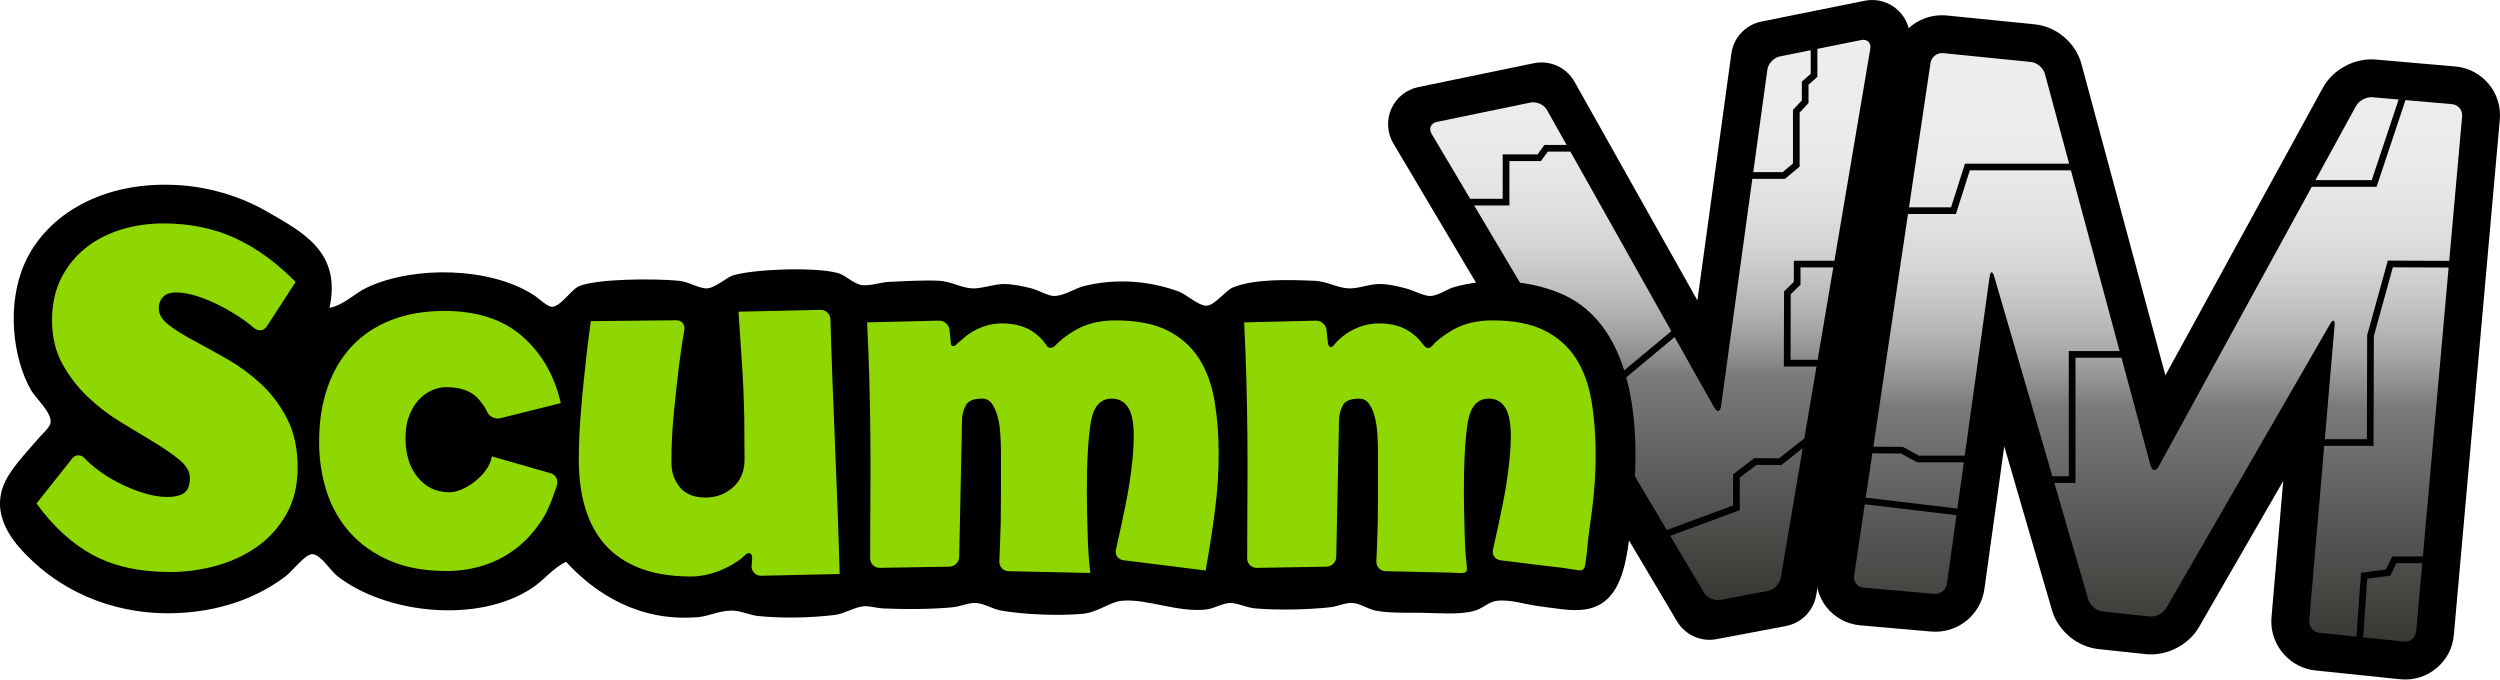 <?xml version="1.0" encoding="utf-8"?>
<!-- Generator: Adobe Illustrator 16.0.3, SVG Export Plug-In . SVG Version: 6.00 Build 0)  -->
<!DOCTYPE svg PUBLIC "-//W3C//DTD SVG 1.1//EN" "http://www.w3.org/Graphics/SVG/1.1/DTD/svg11.dtd">
<svg version="1.1"
	 id="Layer_1" xmlns:svg="http://www.w3.org/2000/svg" xmlns:inkscape="http://www.inkscape.org/namespaces/inkscape" xmlns:sodipodi="http://sodipodi.sourceforge.net/DTD/sodipodi-0.dtd" xmlns:dc="http://purl.org/dc/elements/1.1/" xmlns:rdf="http://www.w3.org/1999/02/22-rdf-syntax-ns#" xmlns:cc="http://creativecommons.org/ns#" inkscape:version="0.46" sodipodi:version="0.32" inkscape:output_extension="org.inkscape.output.svg.inkscape" sodipodi:docname="scummvm_logo.svg"
	 xmlns="http://www.w3.org/2000/svg" xmlns:xlink="http://www.w3.org/1999/xlink" x="0px" y="0px" width="566.931px"
	 height="154.093px" viewBox="-0.003 -0.001 566.931 154.093" enable-background="new -0.003 -0.001 566.931 154.093"
	 xml:space="preserve">
<defs>
	
	
		<inkscape:perspective  id="perspective2709" inkscape:vp_z="1160 : 170 : 1" sodipodi:type="inkscape:persp3d" inkscape:vp_x="0 : 170 : 1" inkscape:vp_y="0 : 1000 : 0" inkscape:persp3d-origin="580 : 113.33333 : 1">
		</inkscape:perspective>
</defs>
<sodipodi:namedview  guidetolerance="10.0" inkscape:zoom="0.47672414" showgrid="false" inkscape:cx="580" gridtolerance="10.0" inkscape:cy="170" bordercolor="#666666" pagecolor="#ffffff" borderopacity="1.0" objecttolerance="10.0" id="namedview2703" inkscape:pageopacity="0.0" inkscape:window-height="725" inkscape:pageshadow="2" inkscape:window-y="25" inkscape:current-layer="Layer_1" inkscape:window-x="0" inkscape:window-width="1280">
	</sodipodi:namedview>
<g>
	
		<sodipodi:namedview  guidetolerance="10.0" inkscape:zoom="0.69913793" inkscape:cx="580" gridtolerance="10.0" inkscape:cy="178.71889" bordercolor="#666666" pagecolor="#ffffff" borderopacity="1.0" objecttolerance="10.0" id="base" inkscape:pageopacity="0.0" inkscape:window-height="725" inkscape:pageshadow="2" inkscape:window-y="25" inkscape:current-layer="layer9" inkscape:window-x="0" inkscape:window-width="1280">
		</sodipodi:namedview>
	<g id="layer7" inkscape:label="Contents M" inkscape:groupmode="layer" sodipodi:insensitive="true">
		
			<linearGradient id="path27_1_" gradientUnits="userSpaceOnUse" x1="439.683" y1="979.901" x2="439.683" y2="1115.395" gradientTransform="matrix(1 0 0 1 49.71 -968.872)">
			<stop  offset="0" style="stop-color:#ECEFEB"/>
			<stop  offset="0.175" style="stop-color:#EAECE9"/>
			<stop  offset="0.28" style="stop-color:#E1E4E0"/>
			<stop  offset="0.366" style="stop-color:#D3D6D3"/>
			<stop  offset="0.443" style="stop-color:#C0C1BF"/>
			<stop  offset="0.513" style="stop-color:#A6A7A6"/>
			<stop  offset="0.577" style="stop-color:#878787"/>
			<stop  offset="0.6" style="stop-color:#7A7A7A"/>
			<stop  offset="1" style="stop-color:#343732"/>
		</linearGradient>
		<path id="path27" fill="url(#path27_1_)" d="M436.783,14.144l-17.318,116.254c-0.141,0.942,0.103,1.867,0.683,2.603
			s1.423,1.187,2.37,1.271l16.047,1.399c1.91,0.168,3.686-1.244,3.947-3.146c0,0,8.807-63.336,9.371-67.417
			c1.156,3.975,20.719,71.149,20.719,71.149c0.504,1.722,2.293,3.222,4.078,3.41l10.701,1.14c1.773,0.188,3.861-0.875,4.752-2.418
			c0,0,34.193-59.302,36.105-62.614c-0.326,3.786-5.582,64.872-5.582,64.872c-0.01,0.104-0.016,0.205-0.016,0.31
			c0,1.805,1.385,3.369,3.209,3.56l19.23,1.987c0.938,0.099,1.854-0.18,2.586-0.778c0.729-0.601,1.174-1.447,1.258-2.388
			l10.424-116.891c0.082-0.938-0.205-1.854-0.813-2.578c-0.607-0.724-1.457-1.168-2.396-1.25l-18.051-1.57
			c-1.777-0.155-3.842,0.951-4.699,2.516l-44.734,81.701c-0.004,0.006-0.006,0.006-0.008,0.01c-0.002-0.004-0.002-0.004-0.004-0.01
			l-23.939-88.783c-0.469-1.743-2.244-3.25-4.041-3.431l-19.895-2.003C438.849,10.854,437.066,12.243,436.783,14.144z"/>
	</g>
	<g id="layer4" inkscape:label="Silhouette M" inkscape:groupmode="layer" sodipodi:insensitive="true">
		<path id="path29" d="M564.333,19c-1.908-2.275-4.586-3.671-7.543-3.929l-18.049-1.569c-4.77-0.415-9.699,2.227-11.996,6.423
			c0,0-24.188,44.166-35.697,65.188c-6.199-22.988-19.039-70.604-19.039-70.604c-1.293-4.797-5.645-8.496-10.594-8.993
			l-19.896-2.003c-5.975-0.601-11.344,3.579-12.229,9.516l-17.317,116.256c-0.442,2.984,0.364,6.049,2.228,8.406
			c1.858,2.354,4.647,3.855,7.658,4.121l16.043,1.4c5.963,0.521,11.277-3.717,12.104-9.646c0,0,2.26-16.262,4.5-32.362
			c5.41,18.58,10.822,37.168,10.822,37.168c1.363,4.68,5.699,8.31,10.545,8.821l10.703,1.142c4.746,0.504,9.725-2.028,12.107-6.164
			c0,0,9.551-16.562,19.084-33.092c-1.322,15.371-2.66,30.918-2.66,30.918c-0.027,0.317-0.041,0.637-0.041,0.949
			c0,5.629,4.309,10.506,10.002,11.094l19.229,1.992c2.971,0.307,5.875-0.57,8.18-2.472c2.307-1.897,3.721-4.582,3.984-7.56
			l10.422-116.889C567.15,24.159,566.244,21.277,564.333,19z M534.271,24.044c0.666-1.218,2.344-2.116,3.729-1.996l5.943,0.517
			l-6.096,18.277h-12.773L534.271,24.044z M440.664,12.049l19.895,2.003c1.383,0.139,2.811,1.349,3.168,2.69l5.494,20.373h-23.074
			h-0.553l-0.168,0.527l-2.979,9.373h-9.541l4.877-32.722C437.986,12.92,439.283,11.911,440.664,12.049z M431.103,102.848
			l3.496,1.902l0.17,0.092h0.191h10.377l-1.459,10.486l-20.783-2.473l1.498-10.049L431.103,102.848z M438.65,134.667l-16.047-1.401
			c-1.383-0.121-2.348-1.343-2.143-2.716l2.412-16.196l20.797,2.476l-2.162,15.56C441.32,133.76,440.033,134.786,438.65,134.667z
			 M452.236,62.719c-0.391-1.333-0.861-1.297-1.055,0.076l-5.635,40.534h-10.395l-3.494-1.899l-0.166-0.093l-0.191-0.002
			l-6.479-0.041l7.855-52.764h10.318h0.553l0.168-0.528l2.98-9.372h22.928l11.049,40.976h-10.77h-0.764v0.756v27.635h-3.723
			L452.236,62.719z M545.181,145.497l-9.295-0.961l0.938-13.306l4.813-0.633l0.4-0.054l0.18-0.36l1.225-2.479h5.861l-1.385,15.541
			C547.792,144.625,546.562,145.637,545.181,145.497z M549.437,126.188h-6.473h-0.469l-0.209,0.42l-1.252,2.541l-5.023,0.662
			l-0.609,0.08l-0.047,0.617l-0.975,13.869l-8.428-0.871c-1.379-0.145-2.412-1.393-2.293-2.775l3.408-39.619h10.426h0.756
			l0.002-0.756l0.064-24.132l4.314-15.606l12.646,0.051L549.437,126.188z M555.414,59.155l-13.355-0.054l-0.574-0.002l-0.152,0.557
			l-4.5,16.264l-0.027,0.098v0.102L536.74,99.6h-9.541l2.217-25.75c0.117-1.383-0.355-1.531-1.045-0.329l-37.113,64.363
			c-0.691,1.203-2.391,2.064-3.77,1.918l-10.701-1.139c-1.381-0.146-2.828-1.356-3.215-2.688l-7.709-26.466h4.041h0.758v-0.758
			V81.118h10.426l6.58,24.403c0.361,1.338,1.203,1.439,1.869,0.224l34.709-63.387h14.148h0.545l0.176-0.518l6.379-19.139
			l10.557,0.918c1.383,0.12,2.412,1.35,2.289,2.733L555.414,59.155z"/>
	</g>
	<g id="layer6" inkscape:label="Contents V" inkscape:groupmode="layer" sodipodi:insensitive="true">
		
			<linearGradient id="path50_1_" gradientUnits="userSpaceOnUse" x1="324.536" y1="976.892" x2="324.536" y2="1105.977" gradientTransform="matrix(1 0 0 1 49.71 -968.872)">
			<stop  offset="0" style="stop-color:#ECEFEB"/>
			<stop  offset="0.175" style="stop-color:#EAECE9"/>
			<stop  offset="0.28" style="stop-color:#E1E4E0"/>
			<stop  offset="0.366" style="stop-color:#D3D6D3"/>
			<stop  offset="0.443" style="stop-color:#C0C1BF"/>
			<stop  offset="0.513" style="stop-color:#A6A7A6"/>
			<stop  offset="0.577" style="stop-color:#878787"/>
			<stop  offset="0.6" style="stop-color:#7A7A7A"/>
			<stop  offset="1" style="stop-color:#343732"/>
		</linearGradient>
		<path id="path50" fill="url(#path50_1_)" d="M421.875,8.088L421.875,8.088l-18.472,3.722c-1.782,0.359-3.37,2.05-3.618,3.85
			c0,0-10.306,74.859-10.435,75.795c-0.463-0.822-37.666-67.015-37.666-67.015c-0.896-1.594-3-2.553-4.791-2.183l-21.271,4.396
			c-0.975,0.2-1.732,0.776-2.088,1.579c-0.354,0.802-0.27,1.752,0.238,2.605l61.738,104.019c0.928,1.561,3.045,2.518,4.822,2.182
			L401.108,135c1.776-0.336,3.404-1.996,3.707-3.781l20.308-119.985c0.168-0.984-0.096-1.897-0.723-2.504
			C423.775,8.125,422.853,7.893,421.875,8.088z"/>
	</g>
	<g id="layer5" inkscape:label="Silhouette V" inkscape:groupmode="layer" sodipodi:insensitive="true">
		<path id="path52" d="M430.519,2.419c-2.027-1.968-4.895-2.809-7.668-2.251l-23.417,4.719c-3.576,0.72-6.31,3.625-6.808,7.241
			c0,0-4.403,31.996-7.705,55.993C373.005,46.92,357.05,18.532,357.05,18.532c-1.829-3.256-5.559-4.954-9.217-4.198l-26.215,5.418
			c-2.72,0.561-4.994,2.4-6.115,4.938c-1.119,2.537-0.942,5.459,0.472,7.844l64.317,108.356c1.84,3.104,5.426,4.721,8.972,4.051
			l15.729-2.971c3.526-0.666,6.269-3.46,6.866-7L433.007,10.01C433.478,7.226,432.548,4.385,430.519,2.419z M400.785,15.798
			c0.188-1.375,1.457-2.724,2.815-2.999l7.015-1.413v5.358l-1.759,1.556l-0.256,0.226v0.341v3.905l-1.806,1.93l-0.205,0.219v0.299
			v11.849l-2.353,1.972h-6.653L400.785,15.798z M341.53,46.599h0.759V45.84v-9.318h6.762h0.386l0.228-0.311L351,34.384h5.119
			l22.877,40.706l-18.58,15.5L334.3,46.6L341.53,46.599L341.53,46.599z M325.828,27.645l21.271-4.396
			c1.355-0.281,3.025,0.48,3.707,1.689l4.459,7.934h-4.648h-0.387l-0.229,0.31l-1.338,1.828h-7.135h-0.76v0.757v9.32H333.4
			l-8.762-14.76C323.934,29.131,324.466,27.924,325.828,27.645z M403.821,131.053c-0.229,1.369-1.536,2.701-2.899,2.957
			l-10.771,2.035c-1.362,0.258-3.062-0.508-3.771-1.701l-7.616-12.834l15.272-5.639l0.494-0.182v-0.527v-6.848l3.793-2.902
			l5.36,0.043l0.267,0.002l0.209-0.164l4.637-3.643L403.821,131.053z M406.083,66.717l1.992-1.949l0.228-0.223v-0.318v-3.582h7.434
			l-3.547,20.953h-6.147L406.083,66.717z M424.126,11.068l-8.135,48.063h-8.445h-0.76v0.758v4.021l-1.99,1.947l-0.226,0.223
			l-0.002,0.317l-0.049,15.958l-0.002,0.76h0.76h6.652l-2.763,16.316l-5.737,4.506l-5.357-0.043l-0.26-0.002l-0.205,0.157
			l-4.297,3.291l-0.297,0.226v0.375v6.692l-15.039,5.553l-16.783-28.273l18.554-15.48l8.959,15.937
			c0.68,1.209,1.392,1.074,1.58-0.301l7.09-51.511h7.14h0.274L405,40.38l2.834-2.376l0.271-0.226v-0.354V25.521l1.809-1.931
			l0.205-0.218v-0.299v-3.864l1.756-1.557l0.254-0.225v-0.341v-6.003l9.945-2.003C423.433,8.805,424.359,9.701,424.126,11.068z"/>
	</g>
	<path id="path2689" d="M353.483,66.369c15.177,6.063,19.17,25.939,16.729,48.469c-1.06,9.77-1.271,22.031-10.825,23.375
		c-3.25,0.457-6.921-0.324-10.335-0.738c-3.063-0.373-6.569-1.598-9.596-1.229c-1.84,0.225-3.238,1.721-4.922,2.213
		c-3.736,1.098-8.386,0.492-13.531,0.492c-3.146,0-6.34,0.051-9.103-0.492c-1.666-0.328-3.373-1.59-5.168-1.721
		c-1.642-0.123-3.303,0.783-5.166,0.982c-5.01,0.533-11.729,0.695-16.979,0.246c-1.88-0.166-3.958-1.256-5.657-1.229
		c-1.678,0.025-3.559,1.271-5.414,1.477c-6.576,0.729-13.49-2.537-19.189-1.967c-2.656,0.266-5.342,2.623-8.857,2.951
		c-5.074,0.479-13.408,0.182-18.453-0.736c-1.891-0.344-3.834-1.6-5.658-1.723c-1.654-0.113-3.541,0.811-5.412,0.984
		c-4.783,0.445-10.76,0.486-15.748,0.246c-1.436-0.072-2.875-0.574-4.184-0.492c-2.266,0.145-4.504,1.713-6.643,1.969
		c-5.709,0.688-12.07,0.789-17.467,0.246c-1.918-0.195-3.865-1.209-5.906-1.229c-2.764-0.032-5.326,1.277-7.627,1.478
		c-13.297,1.158-23.307-5.229-30.018-12.549c-2.968,1.426-4.869,4.063-7.627,5.905c-12.333,8.259-33.379,5.879-44.287-2.707
		c-1.548-1.219-3.757-4.95-5.658-4.92c-1.621,0.027-4.445,3.8-5.906,4.92c-5.808,4.451-13.629,7.709-23.373,8.365
		c-14.66,0.983-26.373-4.496-33.953-11.563c-3.885-3.627-9.488-9.584-6.889-16.976c1.338-3.806,5.254-7.694,8.119-11.071
		c1.055-1.246,2.639-2.462,2.705-3.691c0.123-2.213-3.496-5.51-4.428-7.135c-4.228-7.377-5.582-19.55-1.476-28.788
		c4.896-11.01,17.828-18.976,35.429-17.715c6.71,0.482,13.599,2.547,19.437,5.905c8.34,4.793,16.992,9.227,14.271,21.897
		c3.516-0.753,5.535-3.256,8.611-4.674c10.691-4.936,27.801-4.587,37.643,1.723c1.234,0.793,3.127,2.69,4.184,2.705
		c1.957,0.025,4.361-3.92,6.15-4.675c4.008-1.69,16.895-1.782,22.637-1.229c2.285,0.222,4.627,1.82,6.395,1.723
		c1.928-0.107,4.414-2.495,5.906-2.953c4.586-1.404,18.709-1.978,23.865-0.492c1.695,0.487,3.506,2.48,5.414,2.707
		c1.813,0.215,4.176-0.65,6.15-0.738c3.664-0.168,7.781-0.418,11.318-0.246c2.551,0.125,4.965,1.58,7.379,1.722
		c2.244,0.135,4.926-1.004,7.381-0.983c1.967,0.016,4.229,0.486,6.15,0.983c1.83,0.474,3.66,1.733,5.168,1.724
		c2.246-0.017,4.652-1.703,6.643-2.215c6.889-1.768,14.553-1.378,21.652,1.23c1.588,0.584,4.469,3.209,6.148,3.199
		c1.994-0.012,4.344-3.476,6.152-4.184c5.037-1.963,12.468-1.707,18.451-1.477c2.697,0.104,5.115,1.594,7.629,1.722
		c2.229,0.114,4.617-0.948,6.887-0.983c2.152-0.035,4.227,0.486,6.152,0.983c1.939,0.502,3.986,1.702,5.414,1.724
		c1.906,0.024,3.781-1.498,5.412-1.97C337.048,63,345.884,63.334,353.483,66.369z"/>
	<g id="g2691" enable-background="new    ">
		<g id="g2693">
			<g>
				<g>
					<path id="SVGID_1_" fill="#8ED703" d="M65.161,95.064c1.551,3.064,2.33,6.711,2.33,10.945c0,4.084-0.854,7.619-2.558,10.605
						c-1.705,2.985-3.921,5.44-6.649,7.37c-2.727,1.929-5.816,3.363-9.263,4.312c-3.449,0.943-6.916,1.416-10.399,1.416
						c-6.973,0-12.826-1.287-17.562-3.854s-8.998-6.463-12.786-11.681l8.075-10.193c0.747-0.942,2.017-0.979,2.817-0.086
						c0,0,0.929,1.037,2.52,2.283c1.591,1.25,3.313,2.344,5.171,3.289c1.854,0.947,3.75,1.721,5.683,2.326s3.731,0.908,5.398,0.908
						c1.666,0,2.938-0.304,3.807-0.908c0.871-0.604,1.309-1.738,1.309-3.402c0-1.436-0.779-2.797-2.33-4.084
						c-1.555-1.283-3.487-2.625-5.797-4.024c-2.313-1.397-4.813-2.91-7.502-4.537c-2.689-1.625-5.189-3.533-7.5-5.728
						c-2.313-2.19-4.245-4.707-5.797-7.541c-1.553-2.836-2.33-6.105-2.33-9.811c0-3.629,0.682-6.805,2.045-9.526
						c1.363-2.723,3.201-5.008,5.513-6.862c2.31-1.851,4.981-3.25,8.013-4.197c3.029-0.944,6.25-1.417,9.66-1.417
						c6.061,0,11.498,1.116,16.311,3.345c4.812,2.231,9.377,5.539,13.697,9.922l-6.539,10.073c-0.654,1.009-1.936,1.191-2.846,0.402
						c0,0-1.643-1.42-3.46-2.595c-1.817-1.17-3.599-2.171-5.341-3.004c-1.744-0.832-3.374-1.455-4.889-1.872
						c-1.517-0.415-2.84-0.624-3.978-0.624c-1.364,0-2.368,0.341-3.012,1.021c-0.646,0.681-0.966,1.55-0.966,2.608
						c0,1.36,0.775,2.628,2.33,3.8c1.551,1.172,3.504,2.381,5.853,3.629c2.349,1.249,4.868,2.646,7.56,4.195
						c2.688,1.552,5.209,3.423,7.559,5.613C61.654,89.377,63.605,92.004,65.161,95.064z M94.954,90.676
						c0.866-0.941,1.848-1.656,2.944-2.146c1.093-0.487,2.168-0.733,3.228-0.733c3.17,0,5.528,0.791,7.076,2.373
						c1.547,1.582,2.248,3.197,2.248,3.197c0.477,1.1,1.818,1.762,2.981,1.473l13.737-3.428c-1.435-6.25-4.342-11.3-8.719-15.139
						c-4.379-3.842-10.267-5.762-17.664-5.762c-4.529,0-8.568,0.695-12.117,2.09s-6.529,3.389-8.944,5.989
						c-2.417,2.599-4.247,5.726-5.492,9.377c-1.246,3.656-1.869,7.74-1.869,12.259c0,3.918,0.566,7.646,1.698,11.188
						s2.887,6.646,5.266,9.32c2.377,2.676,5.377,4.803,9.002,6.385c3.623,1.58,7.963,2.371,13.021,2.371
						c2.868,0,5.661-0.438,8.379-1.299c2.718-0.867,5.209-2.186,7.474-3.955c2.266-1.77,4.246-4.01,5.944-6.725
						c1.698-2.711,3.16-7.518,3.16-7.518c0.349-1.146-0.31-2.354-1.461-2.687l-13.304-3.807c-0.228,1.207-0.719,2.297-1.473,3.277
						c-0.756,0.979-1.604,1.826-2.548,2.541c-0.944,0.719-1.907,1.284-2.888,1.698s-1.887,0.619-2.717,0.619
						c-2.944,0-5.342-1.129-7.19-3.389c-1.851-2.261-2.774-5.233-2.774-8.929c0-1.954,0.283-3.649,0.85-5.084
						C93.368,92.807,94.084,91.62,94.954,90.676z M189.329,100.25c-0.189-4.686-0.379-9.461-0.568-14.334
						c-0.189-4.873-0.445-13.508-0.445-13.508c-0.035-1.201-1.049-2.164-2.25-2.137l-18.598,0.404
						c0.229,3.627,0.436,6.763,0.625,9.407c0.189,2.645,0.342,5.176,0.455,7.592c0.113,2.416,0.189,4.91,0.229,7.477
						c0.035,2.57,0.057,5.593,0.057,9.066c0,2.645-0.871,4.74-2.611,6.289c-1.742,1.549-3.822,2.322-6.248,2.322
						c-2.572,0-4.504-0.775-5.791-2.322c-1.289-1.549-1.93-3.418-1.93-5.609c0-3.92,0.18-7.598,0.566-11.442
						c0.379-3.774,0.756-7.25,1.137-10.427c0.455-3.625,1.229-8.268,1.229-8.268c0.197-1.186-0.623-2.146-1.826-2.133l-19.391,0.203
						c-0.531,3.779-0.984,7.555-1.363,11.333c-0.379,3.248-0.699,6.685-0.965,10.312c-0.266,3.625-0.396,6.873-0.396,9.743
						c0,4.078,0.492,7.755,1.477,11.025c0.982,3.271,2.5,6.051,4.543,8.34s4.674,4.051,7.893,5.291
						c3.217,1.235,7.059,1.856,11.525,1.856c1.287,0,2.611-0.17,3.975-0.51c1.361-0.341,2.668-0.813,3.918-1.419
						c1.248-0.604,2.4-1.301,3.463-2.094c0.477-0.356,1.313-1.485,1.998-1.248c0.889,0.312,0.387,2.306,0.387,2.97
						c0,1.202,0.982,2.163,2.186,2.137l17.801-0.399c-0.152-5.554-0.322-10.756-0.512-15.61
						C189.706,109.702,189.516,104.934,189.329,100.25z M271.823,81.186c-1.736-2.672-4.115-4.762-7.133-6.27
						c-3.02-1.506-6.945-2.26-11.775-2.26c-3.625,0-6.738,0.791-9.344,2.373c-0.693,0.422-1.373,0.869-2.025,1.354
						c-0.586,0.435-1.154,0.898-1.684,1.399c-0.395,0.373-0.738,0.944-1.311,1.045c-0.146,0.024-0.299,0.062-0.453,0.047
						c-0.523-0.049-0.668-0.401-0.938-0.791c-0.754-1.094-1.732-2.015-2.818-2.772c-1.889-1.316-4.266-1.977-7.133-1.977
						c-1.436,0-2.795,0.226-4.078,0.678c-1.285,0.451-2.434,1.035-3.453,1.751c-0.861,0.604-1.604,1.334-2.426,1.984
						c-0.404,0.317-0.564,0.756-1.131,0.721c-0.586-0.038-0.502-0.784-0.543-1.184c-0.049-0.474-0.1-0.947-0.148-1.421
						c-0.037-0.347-0.074-0.694-0.109-1.04c-0.123-1.191-1.205-2.144-2.404-2.115l-16.279,0.399c0.227,4.595,0.396,9,0.51,13.22
						c0.114,4.219,0.188,8.491,0.227,12.821c0.037,4.332,0.037,8.908,0,13.729c-0.039,4.82-0.053,13.75-0.053,13.75
						c-0.002,1.199,0.977,2.164,2.176,2.146l15.797-0.27c1.197-0.021,2.199-1.02,2.223-2.215l0.637-31.037
						c0-1.055,0.264-2.127,0.791-3.221c0.527-1.093,1.771-1.64,3.736-1.64c0.906,0,1.623,0.338,2.152,1.019
						c0.525,0.678,0.961,1.582,1.303,2.711c0.34,1.129,0.564,2.428,0.678,3.897c0.113,1.467,0.17,2.994,0.17,4.576
						c0,3.916,0,7.117,0,9.604c0,2.483-0.02,4.649-0.057,6.493c-0.039,1.851-0.096,3.58-0.17,5.199
						c-0.076,1.62-0.143,3.416-0.143,3.416c-0.045,1.196,0.896,2.198,2.096,2.228l18.543,0.401
						c-0.152-1.129-0.283-2.522-0.395-4.181c-0.113-1.655-0.191-3.351-0.229-5.084c-0.037-1.731-0.074-3.389-0.113-4.971
						s-0.057-2.861-0.057-3.843c0-7.229,0.303-12.612,0.908-16.155c0.604-3.539,2.188-5.311,4.756-5.311
						c1.584,0,2.811,0.66,3.68,1.979c0.865,1.318,1.303,3.521,1.303,6.609c0,2.938-0.359,6.686-1.076,11.242
						c-0.719,4.558-2.971,14.427-2.971,14.427c-0.266,1.168,0.49,2.244,1.68,2.396l18.672,2.33c0.83-4.67,1.529-9.188,2.096-13.56
						c0.566-4.366,0.85-8.625,0.85-12.769c0-4.442-0.322-8.528-0.963-12.258C274.749,87.061,273.559,83.859,271.823,81.186z
						 M360.882,90.79c-0.644-3.729-1.83-6.931-3.563-9.604c-1.737-2.672-4.116-4.762-7.137-6.27
						c-3.021-1.506-6.942-2.26-11.774-2.26c-3.623,0-6.736,0.791-9.343,2.373c-0.666,0.405-1.315,0.834-1.946,1.295
						c-0.593,0.434-1.162,0.896-1.697,1.396c-0.442,0.414-1.014,1.406-1.715,1.203c-0.5-0.146-0.938-0.701-1.229-1.105
						c-0.718-0.984-1.644-1.813-2.64-2.506c-1.889-1.315-4.267-1.978-7.133-1.978c-1.438,0-2.795,0.227-4.078,0.679
						c-1.282,0.452-2.435,1.036-3.451,1.751c-1.02,0.716-1.852,1.469-2.491,2.259c-0.104,0.127-0.205,0.252-0.317,0.369
						c-0.162,0.168-0.416,0.396-0.671,0.334c-0.288-0.067-0.459-0.498-0.522-0.752c-0.116-0.445-0.127-0.917-0.172-1.374
						c-0.062-0.592-0.121-1.186-0.185-1.777c-0.125-1.193-1.207-2.145-2.403-2.115l-16.277,0.399
						c0.225,4.595,0.396,9.001,0.508,13.22c0.115,4.219,0.189,8.492,0.229,12.822c0.037,4.332,0.037,8.908,0,13.729
						c-0.039,4.82-0.055,13.75-0.055,13.75c-0.002,1.199,0.977,2.164,2.178,2.146l15.799-0.269c1.197-0.021,2.197-1.016,2.223-2.215
						l0.635-31.037c0-1.055,0.266-2.127,0.793-3.221c0.527-1.092,1.773-1.639,3.736-1.639c0.906,0,1.623,0.338,2.15,1.018
						c0.525,0.678,0.963,1.582,1.303,2.711s0.563,2.428,0.68,3.898c0.113,1.469,0.17,2.994,0.17,4.574c0,3.918,0,7.118,0,9.604
						c0,2.483-0.02,4.649-0.057,6.495c-0.039,1.849-0.096,3.578-0.17,5.197c-0.076,1.621-0.146,3.416-0.146,3.416
						c-0.045,1.196,0.896,2.198,2.1,2.228c0.012,0,0.021,0,0.033,0c0.6,0.012,1.197,0.024,1.799,0.039
						c1.293,0.026,2.586,0.057,3.881,0.084c1.582,0.032,3.164,0.067,4.748,0.104c1.494,0.031,2.988,0.063,4.48,0.098
						c0.916,0.021,1.99,0.219,2.891,0.012c0.76-0.176,0.592-0.777,0.57-1.385c-0.025-0.918-0.193-1.814-0.26-2.729
						c-0.109-1.655-0.188-3.352-0.229-5.084c-0.037-1.731-0.074-3.391-0.111-4.971c-0.039-1.582-0.059-2.861-0.059-3.843
						c0-7.229,0.301-12.614,0.906-16.155s2.189-5.313,4.756-5.313c1.586,0,2.813,0.662,3.682,1.979
						c0.865,1.317,1.305,3.521,1.305,6.608c0,2.938-0.357,6.687-1.078,11.242c-0.717,4.562-2.969,14.428-2.969,14.428
						c-0.268,1.168,0.486,2.246,1.68,2.396c0.51,0.063,1.018,0.127,1.521,0.19c2.555,0.32,5.104,0.636,7.656,0.955
						c1.619,0.203,3.242,0.373,4.863,0.563c0.984,0.113,1.957,0.332,2.938,0.443c0.607,0.066,1.377,0.375,1.867-0.166
						c0.465-0.52,0.438-1.469,0.545-2.109c0.166-0.967,0.264-1.939,0.344-2.916c0.121-1.495,0.313-2.959,0.523-4.443
						c0.18-1.248,0.344-2.496,0.506-3.746c0.564-4.367,0.85-8.624,0.85-12.768C361.846,98.604,361.524,94.518,360.882,90.79z"/>
				</g>
			</g>
		</g>
	</g>
</g>
</svg>
